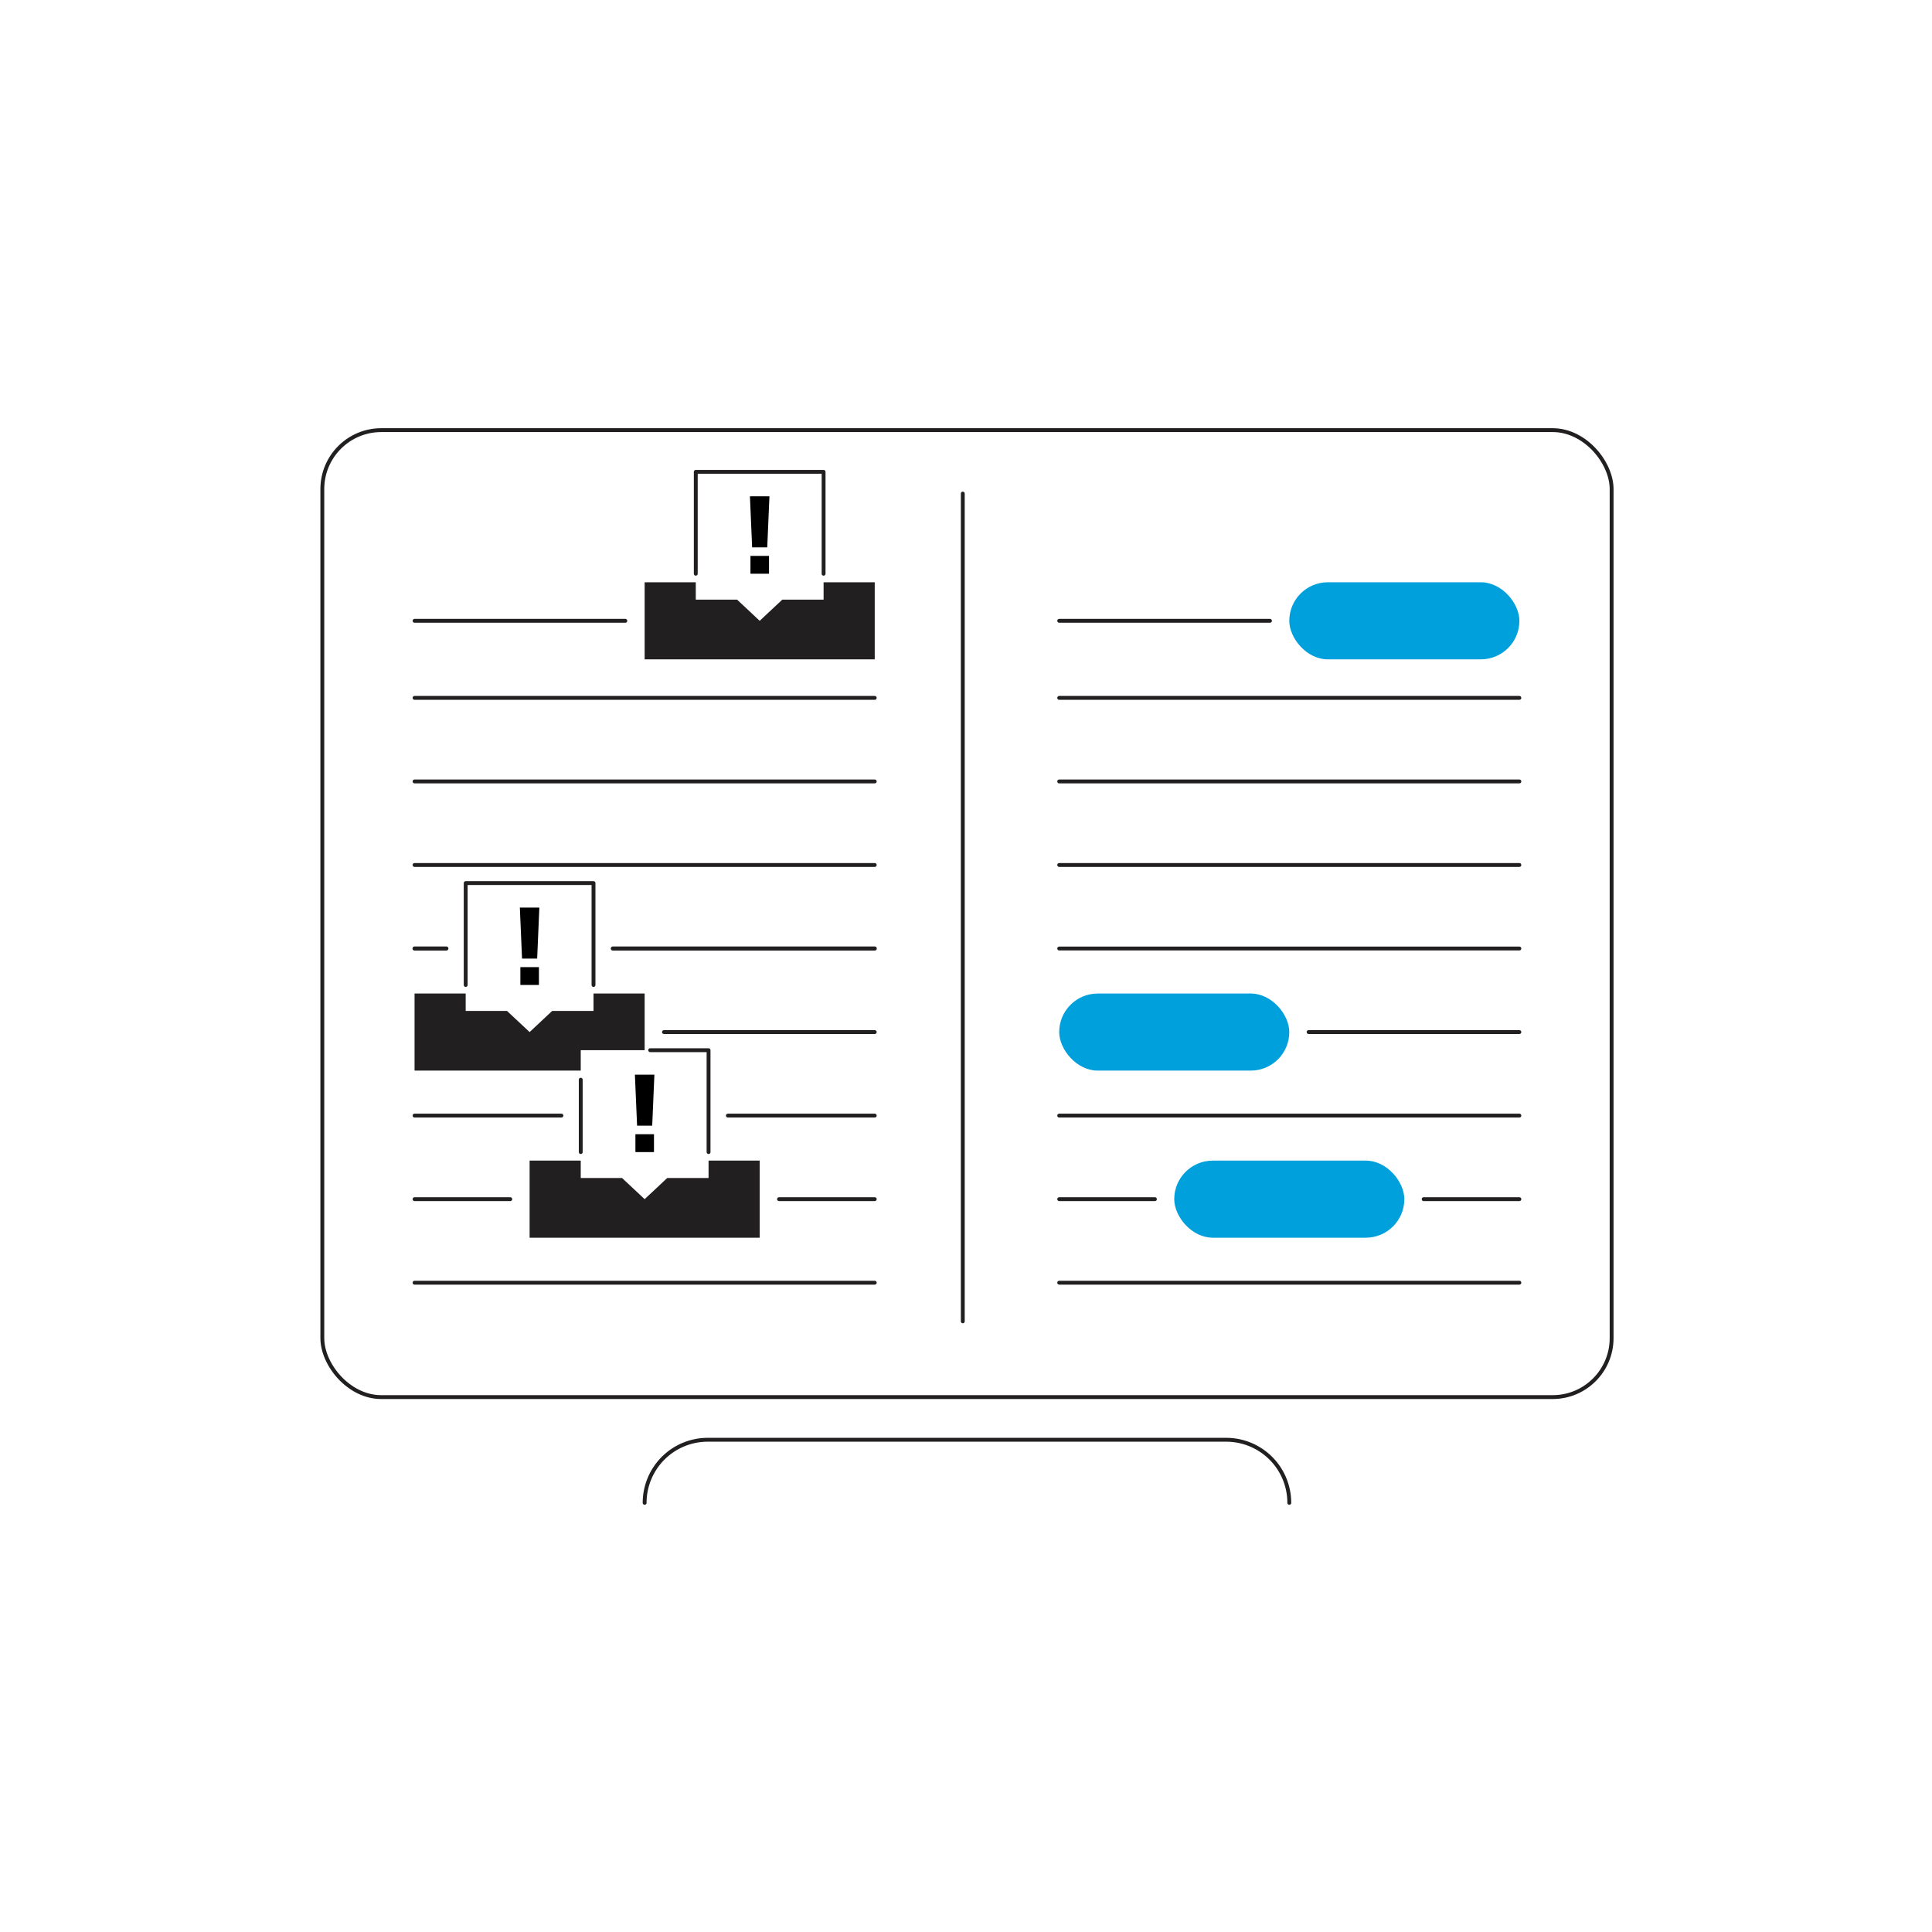 <svg xmlns="http://www.w3.org/2000/svg" viewBox="0 0 2000 2000"><defs><style>.cls-1{fill:#00a0dc;}.cls-2{fill:#221f20;}.cls-3,.cls-4{fill:none;stroke:#221f20;stroke-linecap:round;stroke-linejoin:round;}.cls-3{stroke-width:4px;}.cls-4{stroke-width:4.25px;}</style></defs><g id="solid_shapes" data-name="solid shapes"><rect class="cls-1" x="1334.67" y="602.76" width="238.19" height="79.8" rx="39.9"/><rect class="cls-1" x="1096.48" y="1028.49" width="238.19" height="79.8" rx="39.9"/><rect class="cls-1" x="1215.57" y="1201.46" width="238.19" height="79.8" rx="39.9"/><polygon class="cls-2" points="852.58 602.76 852.58 620.76 809.82 620.76 786.43 642.66 763.03 620.76 720.27 620.76 720.27 602.76 667.33 602.76 667.33 682.55 905.52 682.55 905.52 602.76 852.58 602.76"/><path d="M796.52,513.78l-2.27,52.81H778.6l-2.27-52.81Zm-.43,61.67v18.46H776.87V575.45Z"/><path d="M558.33,939.51l-2.26,52.81H540.41l-2.26-52.81Zm-.43,61.67v18.47H538.68v-18.47Z"/><polygon class="cls-2" points="733.49 1201.46 733.49 1219.46 690.73 1219.46 667.33 1241.36 643.94 1219.46 601.18 1219.46 601.18 1201.46 548.24 1201.46 548.24 1281.26 786.43 1281.26 786.43 1201.46 733.49 1201.46"/><path d="M677.43,1112.48l-2.27,52.81H659.51l-2.27-52.81Zm-.43,61.67v18.47H657.78v-18.47Z"/><polygon class="cls-2" points="601.18 1087.15 667.33 1087.15 667.33 1028.49 614.4 1028.49 614.4 1046.5 571.63 1046.5 548.24 1068.39 524.85 1046.5 482.08 1046.5 482.08 1028.49 429.15 1028.49 429.15 1108.29 601.18 1108.29 601.18 1087.15"/></g><g id="solid_lines" data-name="solid lines"><rect class="cls-3" x="333.67" y="445.27" width="1334.67" height="1001" rx="61.02"/><path class="cls-3" d="M667.33,1555.73h0a65.29,65.29,0,0,1,65.29-65.29h536.76a65.29,65.29,0,0,1,65.29,65.29h0"/><line class="cls-3" x1="429.15" y1="642.66" x2="647.33" y2="642.66"/><line class="cls-3" x1="905.52" y1="722.45" x2="429.15" y2="722.45"/><line class="cls-3" x1="429.15" y1="808.94" x2="905.52" y2="808.94"/><line class="cls-3" x1="429.15" y1="895.42" x2="905.52" y2="895.42"/><line class="cls-4" x1="634.4" y1="981.91" x2="905.52" y2="981.91"/><line class="cls-3" x1="687.33" y1="1068.39" x2="905.52" y2="1068.39"/><line class="cls-3" x1="581.18" y1="1154.87" x2="429.15" y2="1154.87"/><line class="cls-3" x1="429.15" y1="1241.36" x2="528.24" y2="1241.36"/><line class="cls-3" x1="429.15" y1="1327.84" x2="905.52" y2="1327.84"/><line class="cls-3" x1="996.67" y1="510.97" x2="996.67" y2="1367.84"/><line class="cls-3" x1="806.43" y1="1241.36" x2="905.52" y2="1241.36"/><line class="cls-3" x1="1096.48" y1="642.66" x2="1314.67" y2="642.66"/><line class="cls-3" x1="1572.85" y1="722.45" x2="1096.48" y2="722.45"/><line class="cls-3" x1="1096.48" y1="808.94" x2="1572.85" y2="808.94"/><line class="cls-3" x1="1096.48" y1="895.42" x2="1572.85" y2="895.42"/><line class="cls-3" x1="1096.48" y1="981.91" x2="1572.85" y2="981.91"/><line class="cls-3" x1="1354.67" y1="1068.39" x2="1572.85" y2="1068.39"/><line class="cls-3" x1="1572.85" y1="1154.87" x2="1096.48" y2="1154.87"/><line class="cls-3" x1="1096.48" y1="1241.36" x2="1195.57" y2="1241.36"/><line class="cls-3" x1="1096.48" y1="1327.84" x2="1572.85" y2="1327.84"/><line class="cls-3" x1="1473.76" y1="1241.36" x2="1572.85" y2="1241.36"/><polyline class="cls-3" points="852.58 593.91 852.58 488.45 720.27 488.45 720.27 593.91"/><polyline class="cls-3" points="614.4 1019.65 614.4 914.18 482.08 914.18 482.08 1019.65"/><line class="cls-3" x1="601.18" y1="1117.72" x2="601.18" y2="1192.62"/><polyline class="cls-3" points="733.49 1192.62 733.49 1087.15 673.07 1087.15"/><line class="cls-3" x1="753.49" y1="1154.87" x2="905.52" y2="1154.87"/><line class="cls-4" x1="462.08" y1="981.91" x2="429.15" y2="981.91"/></g></svg>